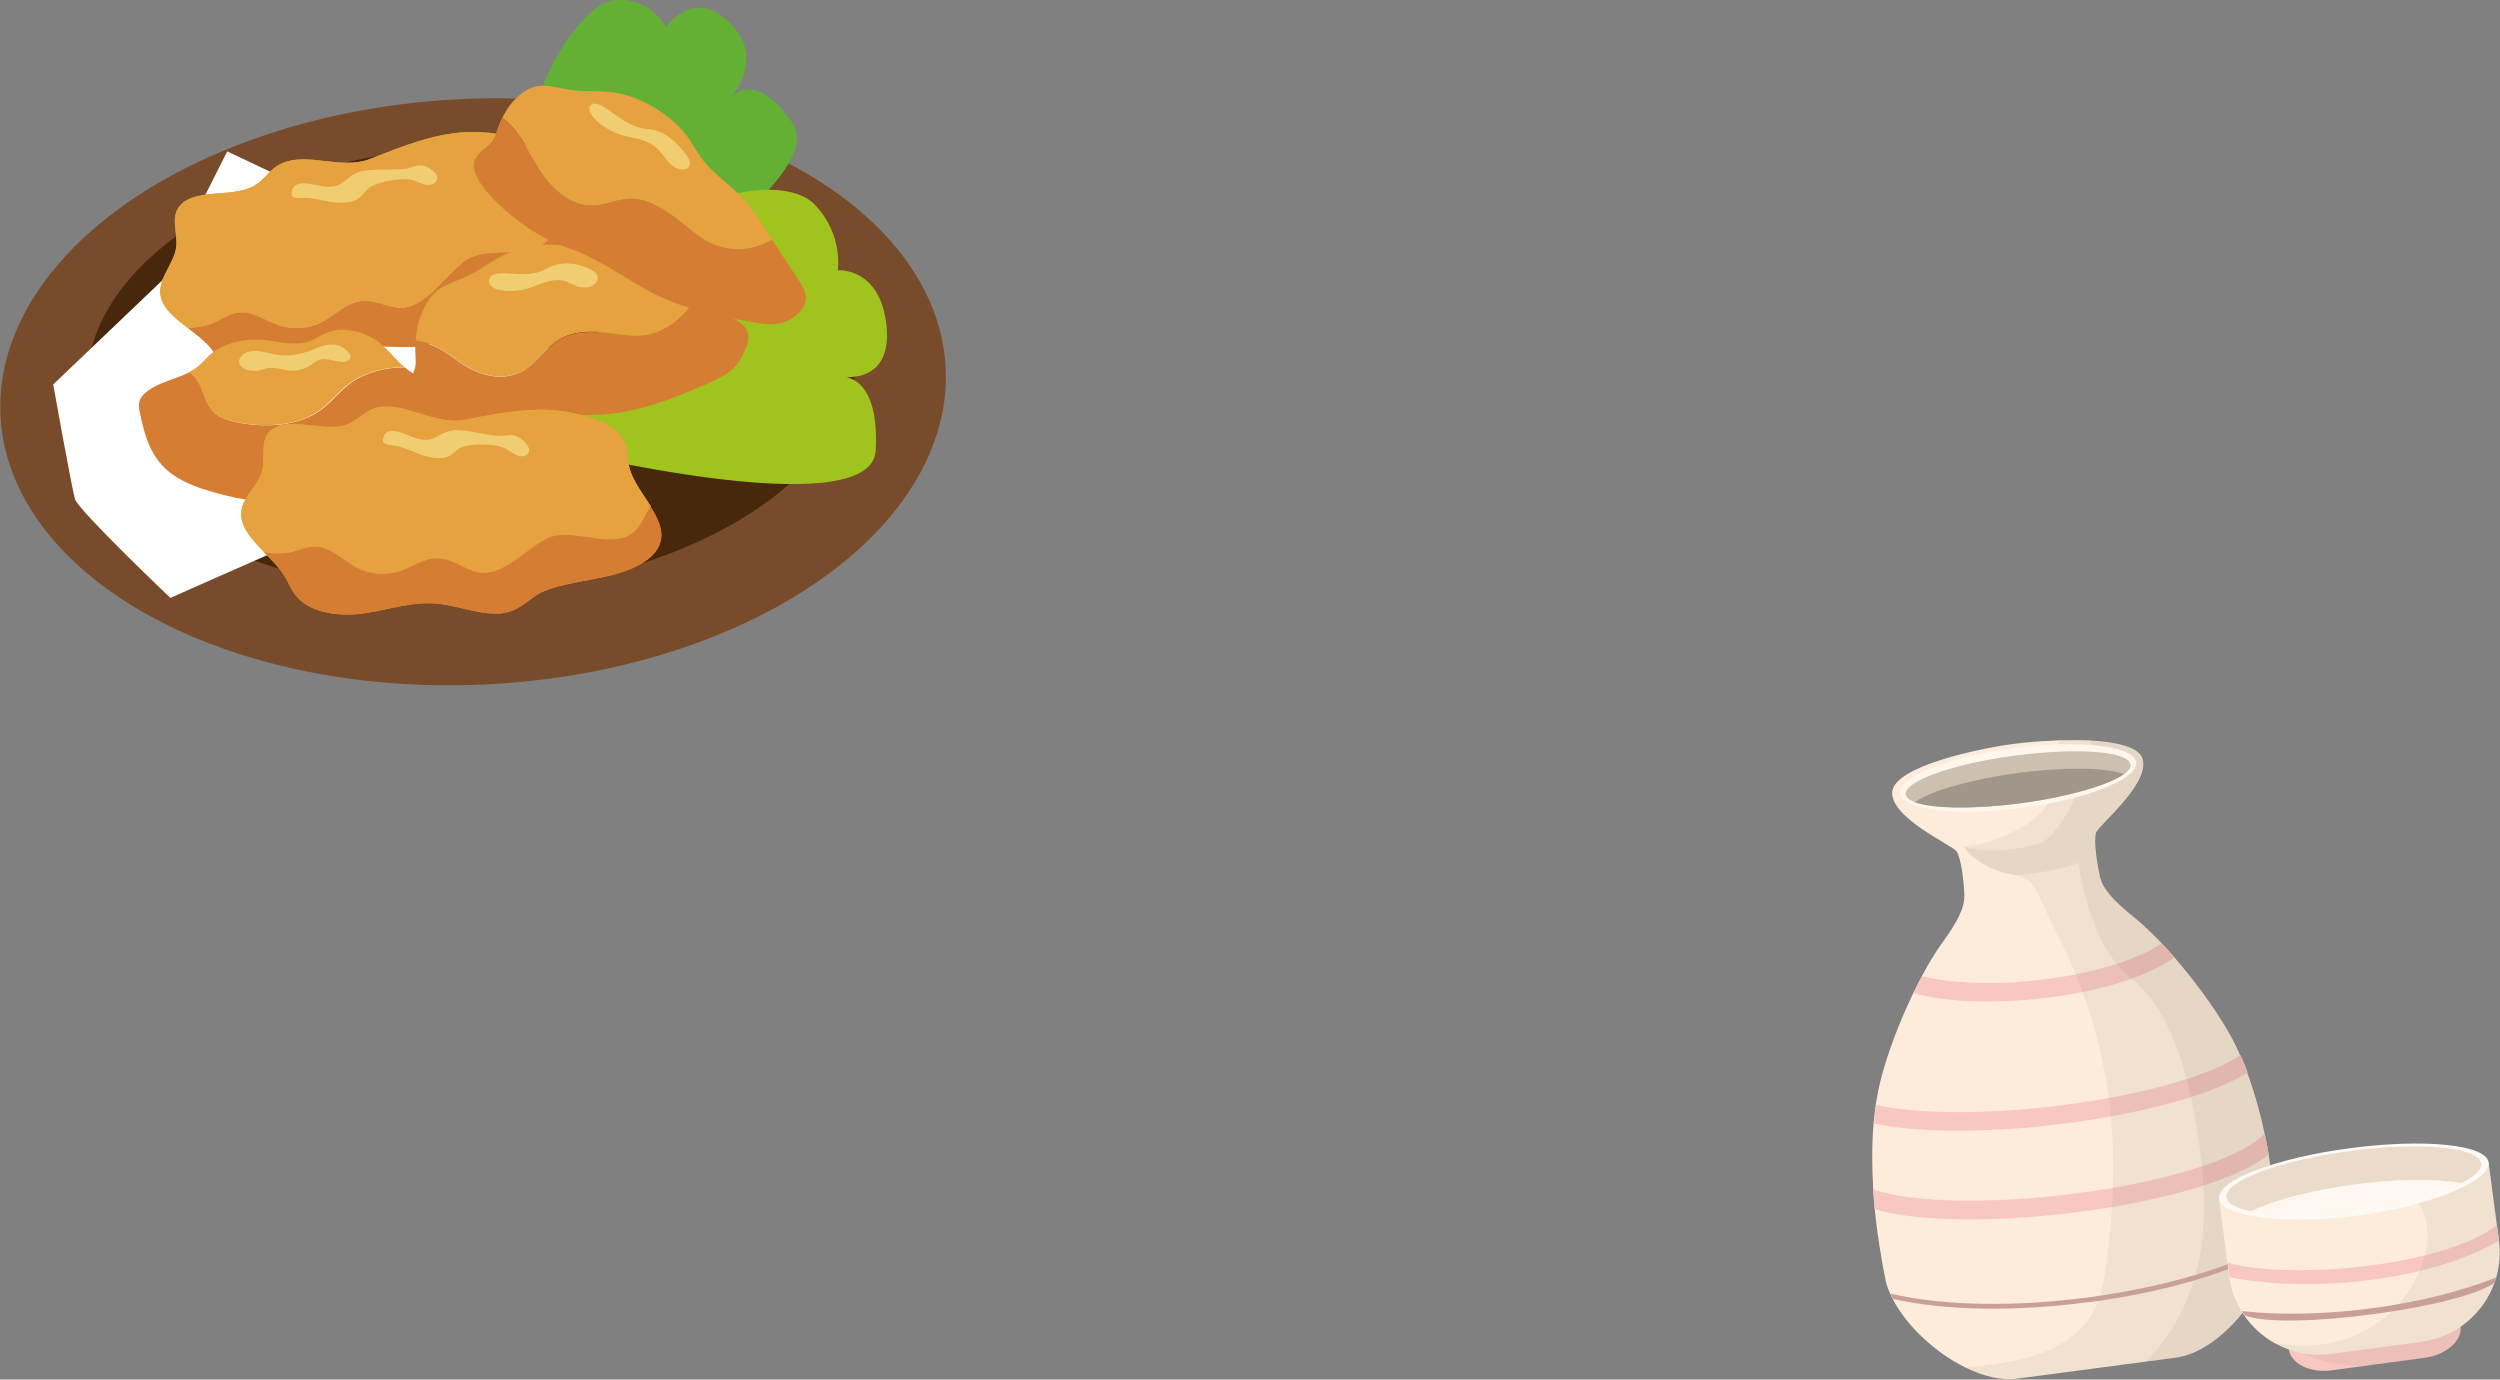 <?xml version="1.0" encoding="UTF-8"?>
<svg id="_レイヤー_2" data-name="レイヤー 2" xmlns="http://www.w3.org/2000/svg" viewBox="0 0 116.07 64.05">
  <rect x="0" y="0" width="116.07" height="64.05" fill="#808080" stroke="none"/>
  <defs>
    <style>
      .cls-1 {
        fill: none;
      }

      .cls-2 {
        fill: #fff8f0;
      }

      .cls-3 {
        fill: #cec0b1;
      }

      .cls-4 {
        fill: #a09689;
      }

      .cls-5 {
        fill: #e88939;
      }

      .cls-6 {
        fill: #a0c31d;
      }

      .cls-7 {
        fill: #ebdbcb;
      }

      .cls-8 {
        fill: #fdecda;
      }

      .cls-9 {
        fill: #f0cd71;
      }

      .cls-10 {
        fill: #784b2b;
      }

      .cls-11 {
        fill: #fdfaf5;
      }

      .cls-12 {
        fill: #fff;
      }

      .cls-13 {
        fill: #48280d;
      }

      .cls-14 {
        fill: #e5a23e;
      }

      .cls-15 {
        fill: #63b034;
      }

      .cls-16 {
        fill: #c9a099;
      }

      .cls-17 {
        fill: #040000;
        opacity: .05;
      }

      .cls-18 {
        fill: #f8c8c0;
      }

      .cls-19 {
        fill: #d57e33;
      }

      .cls-20 {
        fill: #fff6ec;
      }
    </style>
  </defs>
  <g id="_作業" data-name="作業">
    <g>
      <g id="Sake">
        <g>
          <path class="cls-8" d="M105.73,56.91c.02.24,0,.5-.04.77-.01.09-.03.18-.05.27-.47,2.2-2.63,4.82-4.6,5.08l-1.43.19c-1.43.19-2.27.3-2.27.3l-3.7.49c-.74.1-1.58-.12-2.41-.53-1.39-.69-2.72-1.93-3.36-3.18-.04-.08-.08-.17-.12-.25-.11-.24-.19-.49-.23-.73-.17-.87-.36-1.97-.48-3.19-.03-.3-.05-.61-.07-.93-.06-1-.07-2.05.02-3.07.03-.29.06-.58.1-.86.07-.44.16-.88.27-1.3.33-1.23.88-2.64,1.48-3.88.13-.27.27-.54.4-.79.31-.58.62-1.09.9-1.48.78-1.07,1.08-1.69,1.06-2.28-.02-.64-.15-1.7-.36-2.01-.2-.3-3.02-1.52-2.99-2.74.04-1.22,4.14-2.06,5.62-2.25.5-.07,1.32-.14,2.19-.17.46-.01.94-.01,1.39.01,1.21.07,2.26.3,2.43.85.01.05.02.1.03.15.13,1.17-2.09,2.96-2.19,3.28-.12.36.04,1.42.18,2.04.14.57.59,1.09,1.62,1.92.37.3.79.7,1.23,1.16.19.2.39.42.59.65.91,1.05,1.83,2.29,2.48,3.4.21.36.41.75.58,1.14.12.26.23.53.33.81.34.92.61,1.89.81,2.83.07.33.13.66.19.98.21,1.24.33,2.39.39,3.29Z"/>
          <path class="cls-18" d="M105.34,53.61c-1.53,1.17-4.45,1.89-6.26,2.24-.78.15-1.6.29-2.42.4-3.6.48-7.41.53-9.62-.1-.03-.3-.05-.61-.07-.93,2.17.76,7.24.7,11.95-.22,3.11-.61,5.39-1.48,6.23-2.37.07.33.13.66.19.98Z"/>
          <path class="cls-18" d="M104.35,49.8c-1.6.99-4.17,1.61-5.81,1.93-.78.15-1.6.29-2.42.4-3.35.45-6.87.52-9.12.03.03-.29.06-.58.1-.86,2.43.55,7,.43,11.28-.41,2.56-.5,4.55-1.18,5.65-1.9.12.26.23.53.33.81Z"/>
          <path class="cls-18" d="M100.95,44.45c-.29.2-.62.4-1,.58-.94.45-2.15.82-3.52,1.08-.39.07-.79.14-1.2.19-1.44.19-2.93.25-4.22.16-.67-.05-1.45-.15-2.17-.35.13-.27.27-.54.4-.79,1.72.43,4.42.44,7.03-.06,1.77-.34,3.2-.86,4.1-1.46.19.2.39.42.59.65Z"/>
          <path class="cls-17" d="M105.73,56.91c.16,2.31-2.4,5.82-4.68,6.13l-1.43.19c-1.43.19-2.27.3-2.27.3l-3.7.49c-.74.1-1.58-.12-2.41-.53,2.7-.26,5.93-.71,6.45-4.13.61-4,1.02-9.67-2.12-15.88-1.07-2.11-1.05-2.66-2.01-2.86-.05,0-.09-.02-.14-.03-1.08-.19-1.92-.78-2.23-1.29,1.05-.03,3.54-.95,3.99-2.23.23-.68-.21-2.15.51-2.69.46-.01.94-.01,1.39.01,1.21.07,2.26.3,2.43.85.01.05.02.1.03.15.13,1.17-2.09,2.96-2.19,3.28-.12.36.04,1.42.18,2.04.14.57.59,1.09,1.62,1.92.37.3.79.7,1.23,1.16.19.2.39.42.59.65.91,1.05,1.83,2.29,2.48,3.4.21.36.41.75.58,1.14.12.26.23.53.33.81.34.92.61,1.89.81,2.83.07.33.13.66.19.98.21,1.24.33,2.39.39,3.29Z"/>
          <path class="cls-17" d="M105.73,56.91c.16,2.31-2.4,5.82-4.68,6.13l-1.43.19c2.03-2.16,3.18-4.92,2.52-9.85-.52-3.86-1.45-6.58-3.23-7.99-1.79-1.41-2.33-4.67-2.4-5.34-.54.29-1.98.51-2.95.59-.05,0-.09-.02-.14-.03-1.08-.19-1.92-.78-2.23-1.29,1.14.3,2.45.17,3.51-.17,1.06-.34,2.65-3.91,2.37-4.75,1.21.07,2.26.3,2.43.85.01.05.02.1.03.15.13,1.17-2.09,2.96-2.19,3.28-.12.36.04,1.42.18,2.04.14.57.59,1.09,1.62,1.92.37.3.79.7,1.23,1.16.19.2.39.42.59.65.91,1.05,1.83,2.29,2.48,3.4.21.36.41.75.58,1.14.12.26.23.53.33.81.34.92.61,1.89.81,2.83.07.33.13.66.19.98.21,1.24.33,2.39.39,3.29Z"/>
          <g>
            <path class="cls-20" d="M99.18,35.39c.02.18-.09.37-.31.56-.73.62-2.67,1.25-4.99,1.56s-4.35.21-5.22-.2c-.27-.13-.42-.28-.45-.46-.1-.77,2.27-1.72,5.3-2.12s5.57-.11,5.67.66Z"/>
            <path class="cls-3" d="M98.92,35.49c.02.14-.09.3-.31.45-.71.51-2.56,1.05-4.76,1.35-2.21.29-4.13.26-4.95-.05-.25-.09-.4-.21-.42-.36-.08-.61,2.19-1.42,5.07-1.8,2.88-.38,5.28-.2,5.36.41Z"/>
            <path class="cls-4" d="M98.61,35.94c-.71.51-2.56,1.05-4.76,1.35-2.21.29-4.13.26-4.95-.05.71-.51,2.56-1.05,4.76-1.35,2.21-.29,4.13-.26,4.95.05Z"/>
          </g>
          <path class="cls-16" d="M105.7,57.68c-.01.09-.03.18-.05.27-2.13,1.15-5.21,2.05-8.59,2.5h-.06c-3.4.46-6.67.4-9.11-.14-.04-.08-.08-.17-.12-.25,5.05,1.19,13.53.06,17.94-2.39Z"/>
        </g>
        <g>
          <path class="cls-18" d="M114.21,61.31l.03.24c.09.69-.65,1.35-1.67,1.49l-4.31.58c-1.01.14-1.91-.31-2-1l-.03-.24,7.98-1.06Z"/>
          <path class="cls-17" d="M114.21,61.31l.03.24c.09.69-.65,1.35-1.67,1.49l-2.62.35c-1.39.06-2.41-.23-2.99-.57l1-.67,6.24-.83Z"/>
          <path class="cls-8" d="M115.54,53.97l.48,3.63c.08.6.03,1.18-.13,1.72-.02.08-.05.15-.07.22-.51,1.44-1.79,2.54-3.4,2.76l-4.2.56c-.94.12-1.84-.07-2.61-.5h0c-.56-.31-1.04-.75-1.41-1.28-.05-.06-.09-.13-.13-.2-.29-.47-.48-1-.57-1.58,0-.01,0-.03,0-.04l-.48-3.62,12.51-1.67Z"/>
          <path class="cls-18" d="M115.93,56.89l.1.71c-3.45,1.99-9.05,2.4-12.51,1.7,0-.01,0-.03,0-.04l-.09-.64c2.63.8,9.92.25,12.5-1.74Z"/>
          <path class="cls-17" d="M115.54,53.97l.48,3.63c.08.6.03,1.18-.13,1.72-.02.08-.05.15-.07.22-.51,1.44-1.79,2.54-3.4,2.76l-4.2.56c-.94.12-1.84-.07-2.61-.5,5.65.98,8.16-4.49,6.67-6.5l1.88-1.71,1.37-.18Z"/>
          <path class="cls-11" d="M115.54,53.97c.11.82-2.58,2-6.04,2.46-3.46.46-6.36.04-6.47-.79s2.6-1.87,6.06-2.33,6.35-.17,6.45.66Z"/>
          <ellipse class="cls-2" cx="109.29" cy="54.81" rx="5.96" ry="1.38" transform="translate(-6.29 14.93) rotate(-7.6)"/>
          <path class="cls-7" d="M115.2,54.02c.04.29-.31.61-.94.91-1.11-.21-2.93-.21-4.95.06-2.02.27-3.77.74-4.79,1.24-.69-.13-1.11-.35-1.15-.64-.1-.75,2.47-1.72,5.73-2.15,3.27-.44,5.99-.18,6.09.57Z"/>
          <path class="cls-16" d="M115.9,59.32c-.02.08-.05.15-.07.22-1.52,1.17-9.78,2.27-11.61,1.53-.05-.06-.09-.13-.13-.2,3.63.41,8.47-.23,11.81-1.56Z"/>
        </g>
      </g>
      <g>
        <g>
          <g>
            <ellipse class="cls-10" cx="21.96" cy="18.19" rx="21.97" ry="13.6" transform="translate(-.9 1.15) rotate(-2.94)"/>
            <ellipse class="cls-13" cx="21.9" cy="17.13" rx="17.87" ry="10.35" transform="translate(-.85 1.15) rotate(-2.94)"/>
          </g>
          <ellipse class="cls-1" cx="21.96" cy="18.19" rx="21.97" ry="13.6" transform="translate(-.9 1.15) rotate(-2.94)"/>
        </g>
        <path class="cls-15" d="M24.08,10.4C23.77,4.97,26.8.18,28.51.01c1.71-.17,2.41,1.26,2.41,1.26,0,0,1.28-1.92,3-.17,1.73,1.75-.14,3.6-.14,3.6,0,0,1.12-1.74,3.01,1.01,1.88,2.75-9.57,9.46-9.57,9.46l-3.13-4.77Z"/>
        <path class="cls-6" d="M28.86,12.67c2.8-4.01,7.66-4.58,8.99-3.15,1.33,1.43,1.04,3.03,1.04,3.03,0,0,1.99-.17,2.27,2.59.28,2.76-2.11,2.35-2.11,2.35,0,0,1.79-.19,1.61,3.41-.17,3.59-14.97-.08-14.97-.08l3.17-8.14Z"/>
        <path class="cls-12" d="M25.35,14.04l-14.8-7.01-3.02,5.99-5.06,4.83s.86,4.8,1.01,5.32c.15.52,4.43,4.59,4.43,4.59,0,0,12.67-5.63,13.04-5.65.37-.02,4.81-.08,4.81-.08l-.41-7.98Z"/>
        <g>
          <g>
            <g>
              <g>
                <path class="cls-5" d="M25.24,11.32c-.96.68-2.66.12-3.63.78-.82.55-1.72,1.99-2.77,2.17-.66.11-1.27-.33-1.94-.3-.83.03-1.36.71-2.08,1.04-.54.25-1.22.29-1.79.12-.69-.21-1.29-.73-2.03-.61-.38.06-.69.29-1.02.44-.39.18-.84.26-1.28.25.39.3.79.6,1.08.94.24.29.41.63.72.88.78.63,2.17.49,3.23.11,1.06-.38,2.06-.95,3.21-1.05,1.11-.1,2.33.24,3.29-.24.52-.26.83-.71,1.24-1.07.71-.62,2.61-1.18,3.51-1.63.9-.45,1.76-1.1,1.83-1.92.05-.56-.28-1.03-.67-1.5-.28.54-.34,1.18-.89,1.58Z"/>
                <path class="cls-14" d="M24.55,6.95c-.47-.68-1.63-.82-2.64-.82-1.65,0-3.35.71-4.73,1.25-1.37.53-2.93-.36-4.15.23-.5.24-.73.72-1.2,1-.99.59-2.7.12-3.44.9-.52.55-.12,1.31-.21,1.98-.1.72-.77,1.37-.74,2.09.03.67.63,1.15,1.26,1.63.44,0,.89-.07,1.28-.25.34-.16.64-.38,1.02-.44.74-.12,1.34.4,2.03.61.57.17,1.25.13,1.79-.12.72-.33,1.25-1.01,2.08-1.04.67-.02,1.28.41,1.94.3,1.05-.18,1.95-1.62,2.77-2.17.98-.66,2.68-.1,3.63-.78.56-.39.61-1.03.89-1.58-.45-.52-.99-1.04-1.2-1.64-.14-.39-.13-.81-.38-1.16Z"/>
              </g>
              <path class="cls-9" d="M16.63,8c.51-.21,1.77-.06,2.33-.19.17-.04.34-.12.52-.13.23-.01.42.09.57.21.12.09.23.2.25.33.02.13-.06.28-.23.34-.29.1-.57-.08-.85-.18-.48-.18-1.78.07-2.13.38-.17.15-.26.33-.46.46-.34.23-.87.22-1.31.15-.44-.07-.87-.21-1.33-.18-.13,0-.28.02-.38-.04-.06-.04-.08-.11-.07-.17.06-.76.99-.38,1.5-.32.91.1.88-.37,1.58-.65Z"/>
              <g>
                <path class="cls-19" d="M25.24,11.32c-.96.68-2.66.12-3.63.78-.82.55-1.72,1.99-2.77,2.17-.66.11-1.27-.33-1.94-.3-.83.03-1.36.71-2.08,1.04-.54.25-1.22.29-1.79.12-.69-.21-1.29-.73-2.03-.61-.38.06-.69.29-1.02.44-.39.18-.84.26-1.28.25.39.3.79.6,1.08.94.24.29.41.63.72.88.78.63,2.17.49,3.23.11,1.06-.38,2.06-.95,3.21-1.05,1.11-.1,2.33.24,3.29-.24.52-.26.83-.71,1.24-1.07.71-.62,2.61-1.18,3.51-1.63.9-.45,1.76-1.1,1.83-1.92.05-.56-.28-1.03-.67-1.5-.28.54-.34,1.18-.89,1.58Z"/>
                <path class="cls-14" d="M24.55,6.95c-.47-.68-1.63-.82-2.64-.82-1.65,0-3.35.71-4.73,1.25-1.37.53-2.93-.36-4.15.23-.5.24-.73.72-1.2,1-.99.59-2.7.12-3.44.9-.52.55-.12,1.31-.21,1.98-.1.72-.77,1.37-.74,2.09.03.67.63,1.15,1.26,1.63.44,0,.89-.07,1.28-.25.34-.16.64-.38,1.02-.44.74-.12,1.34.4,2.03.61.57.17,1.25.13,1.79-.12.72-.33,1.25-1.01,2.08-1.04.67-.02,1.28.41,1.94.3,1.05-.18,1.95-1.62,2.77-2.17.98-.66,2.68-.1,3.63-.78.56-.39.61-1.03.89-1.58-.45-.52-.99-1.04-1.2-1.64-.14-.39-.13-.81-.38-1.16Z"/>
              </g>
              <path class="cls-9" d="M16.63,8c.51-.21,1.77-.06,2.33-.19.17-.04.34-.12.52-.13.23-.01.42.09.57.21.12.09.23.2.25.33.02.13-.06.28-.23.34-.29.1-.57-.08-.85-.18-.48-.18-1.78.07-2.13.38-.17.15-.26.33-.46.46-.34.23-.87.22-1.31.15-.44-.07-.87-.21-1.33-.18-.13,0-.28.02-.38-.04-.06-.04-.08-.11-.07-.17.06-.76.99-.38,1.5-.32.91.1.88-.37,1.58-.65Z"/>
            </g>
            <path class="cls-19" d="M20.5,17.76c-.48-.15-.92-.17-1.32-.42-.14-.09-.27-.18-.38-.28-.03,0-.07,0-.1,0-.86,0-1.72.25-2.34.67-.66.45-1.03,1.07-1.73,1.48-.99.59-2.45.65-3.65.39-.29-.06-.58-.15-.8-.28-.5-.3-.63-.79-.8-1.24-.11-.29-.29-.59-.58-.8-.37.19-.81.32-1.21.48-.53.21-1.05.52-1.13.93-.03.15,0,.3.03.45.22,1.05.48,2.16,1.55,2.91.51.36,1.16.6,1.83.79,1.39.41,2.93.63,4.45.47,1.56-.17,3-.73,4.28-1.39.98-.5,1.91-1.09,2.43-1.84.49-.71.7-1.94-.5-2.31Z"/>
            <path class="cls-14" d="M17.64,15.93c-.58-.47-1.58-.81-2.4-.51-.33.12-.58.33-.92.44-.67.21-1.41-.02-2.12-.08-.85-.07-1.77.14-2.34.6-.28.22-.47.49-.76.7-.1.07-.21.14-.32.19.29.21.47.51.58.8.18.44.3.94.8,1.24.23.14.51.22.8.28,1.21.27,2.67.2,3.65-.39.7-.42,1.07-1.04,1.73-1.48.62-.42,1.49-.67,2.34-.67.03,0,.07,0,.1,0-.42-.36-.72-.78-1.15-1.13ZM11.85,17.23c.11-.01.22-.04.33-.07-.11.03-.22.06-.33.07ZM12.79,16.47c.21.04.41.05.61.04-.2.01-.41,0-.61-.04ZM15.7,16.05c.09.02.2.08.29.15-.1-.07-.21-.13-.29-.15Z"/>
            <path class="cls-14" d="M29.68,15.58c-.38.02-.75-.04-1.12-.09-.74-.1-1.57-.16-2.24.1-1.13.44-1.42,1.61-2.67,1.85-.72.14-1.46-.11-2-.44-.54-.32-.98-.73-1.59-.99-.23-.1-.49-.16-.76-.2.03-.48.13-.95.35-1.43.17-.37.4-.74.83-1.01.34-.21.77-.35,1.15-.52.68-.31,1.2-.76,1.88-1.07,1.09-.5,2.63-.58,3.66-.08.4.19.71.45,1.12.62.63.26,1.42.3,2.1.5.57.16,1.04.44,1.51.71.16.09.32.19.48.28-.13.17-.25.34-.38.5-.5.61-1.28,1.23-2.31,1.28Z"/>
            <path class="cls-19" d="M18.86,18.25c.03-.52.48-.96.44-1.51-.02-.31-.03-.61-.01-.92.27.03.54.1.76.2.62.26,1.05.66,1.59.99.54.32,1.28.58,2,.44,1.25-.24,1.54-1.41,2.67-1.85.67-.26,1.5-.2,2.24-.1.37.05.74.11,1.12.09,1.03-.06,1.81-.67,2.31-1.28.13-.16.26-.33.38-.5.54.31,1.09.63,1.63.94.22.13.44.25.58.42.28.33.17.76,0,1.13-.14.33-.33.65-.66.92-.32.26-.75.45-1.18.64-1.37.59-2.8,1.18-4.39,1.35-1.18.12-2.4,0-3.57.2-.48.08-.94.22-1.42.3-1.42.24-4.59-.16-4.51-1.44Z"/>
            <g>
              <g>
                <path class="cls-5" d="M29.13,24.88c-1.03.49-2.65-.38-3.7.09-.87.39-1.94,1.64-3,1.62-.67-.01-1.22-.56-1.89-.66-.82-.12-1.43.45-2.19.64-.56.14-1.24.06-1.79-.22-.66-.34-1.19-.96-1.94-.98-.39-.01-.72.15-1.07.25-.41.11-.86.1-1.3,0,.35.37.72.74.96,1.13.21.33.33.7.61,1,.71.77,2.1.89,3.2.71,1.1-.17,2.15-.55,3.31-.43,1.11.11,2.29.67,3.29.38.55-.16.9-.54,1.35-.82.78-.48,2.73-.67,3.67-.95.94-.27,1.88-.76,2.04-1.55.11-.54-.16-1.07-.5-1.6-.34.48-.47,1.1-1.07,1.39Z"/>
                <path class="cls-14" d="M28.95,20.44c-.39-.76-1.53-1.11-2.53-1.3-1.63-.31-3.41.07-4.84.35-1.42.27-2.87-.9-4.14-.55-.52.14-.81.57-1.31.76-1.05.4-2.7-.39-3.52.25-.58.45-.27,1.26-.44,1.91-.18.69-.92,1.21-.97,1.93-.05.67.49,1.25,1.06,1.84.44.09.9.1,1.3,0,.35-.09.68-.26,1.07-.25.75.02,1.28.64,1.94.98.54.28,1.22.36,1.79.22.76-.19,1.36-.76,2.19-.64.67.1,1.22.65,1.89.66,1.06.02,2.12-1.23,3-1.62,1.05-.47,2.67.4,3.7-.09.6-.28.73-.9,1.07-1.39-.38-.6-.86-1.21-1-1.84-.09-.41-.04-.82-.24-1.22Z"/>
              </g>
              <path class="cls-9" d="M20.96,19.99c.53-.11,1.76.27,2.33.25.18,0,.35-.06.53-.03.23.03.41.17.54.31.11.12.2.24.21.37,0,.13-.09.26-.26.29-.3.05-.56-.19-.82-.34-.46-.27-1.77-.27-2.16-.02-.18.11-.3.27-.51.37-.36.16-.89.06-1.32-.1-.43-.16-.84-.36-1.3-.42-.13-.02-.28-.03-.37-.11-.06-.05-.06-.12-.05-.18.15-.73,1.03-.19,1.52-.04.89.27.92-.2,1.65-.34Z"/>
              <g>
                <path class="cls-19" d="M29.13,24.88c-1.03.49-2.65-.38-3.7.09-.87.39-1.94,1.64-3,1.62-.67-.01-1.22-.56-1.89-.66-.82-.12-1.43.45-2.19.64-.56.14-1.24.06-1.79-.22-.66-.34-1.19-.96-1.94-.98-.39-.01-.72.15-1.07.25-.41.11-.86.1-1.3,0,.35.37.72.74.96,1.13.21.33.33.7.61,1,.71.77,2.1.89,3.2.71,1.1-.17,2.15-.55,3.31-.43,1.11.11,2.29.67,3.29.38.55-.16.9-.54,1.35-.82.78-.48,2.73-.67,3.67-.95.94-.27,1.88-.76,2.04-1.55.11-.54-.16-1.07-.5-1.6-.34.48-.47,1.1-1.07,1.39Z"/>
                <path class="cls-14" d="M28.95,20.44c-.39-.76-1.53-1.11-2.53-1.3-1.63-.31-3.41.07-4.84.35-1.42.27-2.87-.9-4.14-.55-.52.14-.81.57-1.31.76-1.05.4-2.7-.39-3.52.25-.58.45-.27,1.26-.44,1.91-.18.69-.92,1.21-.97,1.93-.05.67.49,1.25,1.06,1.84.44.09.9.1,1.3,0,.35-.09.68-.26,1.07-.25.75.02,1.28.64,1.94.98.54.28,1.22.36,1.79.22.76-.19,1.36-.76,2.19-.64.67.1,1.22.65,1.89.66,1.06.02,2.12-1.23,3-1.62,1.05-.47,2.67.4,3.7-.09.6-.28.73-.9,1.07-1.39-.38-.6-.86-1.21-1-1.84-.09-.41-.04-.82-.24-1.22Z"/>
              </g>
              <path class="cls-9" d="M20.96,19.99c.53-.11,1.76.27,2.33.25.18,0,.35-.06.53-.03.23.03.41.17.54.31.11.12.2.24.21.37,0,.13-.09.26-.26.29-.3.05-.56-.19-.82-.34-.46-.27-1.77-.27-2.16-.02-.18.11-.3.27-.51.37-.36.16-.89.06-1.32-.1-.43-.16-.84-.36-1.3-.42-.13-.02-.28-.03-.37-.11-.06-.05-.06-.12-.05-.18.15-.73,1.03-.19,1.52-.04.89.27.92-.2,1.65-.34Z"/>
            </g>
            <path class="cls-9" d="M25.68,12.33c-.19.08-.35.18-.55.26-.49.19-1.07.13-1.61.1-.24-.01-.52-.01-.69.11-.19.13-.17.36,0,.5.16.14.43.19.69.21.3.02.61-.02.89-.09.29-.08.56-.21.84-.3.29-.09.61-.15.9-.09.31.07.54.28.87.31.63.07.98-.49.54-.75-.48-.29-1.24-.5-1.87-.24Z"/>
            <path class="cls-9" d="M11.85,17.23c.23-.02.43-.13.66-.15.3-.03.57.08.86.12.33.04.69-.03.96-.19.2-.12.36-.28.61-.33.36-.07.95.27,1.24.05.3-.22-.2-.62-.48-.69-.52-.14-.88.1-1.32.25-.51.18-1.04.27-1.59.17-.41-.07-.84-.24-1.25-.13-.31.09-.5.34-.43.55.08.22.41.37.74.33Z"/>
          </g>
          <path class="cls-14" d="M32.81,11.18c-.35-.2-.66-.46-.98-.71-.64-.51-1.37-1.04-2.07-1.19-1.18-.26-1.86.61-3.07.11-.7-.29-1.29-.93-1.66-1.53-.37-.59-.63-1.2-1.09-1.78-.17-.21-.39-.43-.62-.61.2-.4.45-.77.82-1.07.28-.23.63-.43,1.1-.42.38,0,.82.13,1.23.19.72.11,1.36.01,2.08.13,1.16.18,2.58.99,3.34,2.01.29.39.48.8.8,1.19.48.59,1.18,1.07,1.73,1.64.46.47.79.98,1.11,1.48.11.17.23.35.34.52-.17.08-.35.16-.52.22-.67.26-1.59.35-2.54-.18Z"/>
          <path class="cls-19" d="M22.07,7.37c.21-.45.77-.57.93-1.09.09-.29.19-.56.31-.81.23.18.45.4.62.61.47.58.72,1.19,1.09,1.78.37.59.96,1.24,1.66,1.53,1.22.5,1.89-.37,3.07-.11.7.15,1.43.68,2.07,1.19.31.25.63.52.98.71.95.54,1.88.44,2.54.18.18-.07.35-.15.52-.22.38.59.76,1.18,1.15,1.76.15.23.31.47.37.7.13.45-.11.77-.39,1.01-.24.21-.53.38-.92.43-.38.05-.84-.03-1.29-.11-1.45-.26-2.95-.55-4.45-1.31-1.12-.57-2.18-1.36-3.3-1.85-.46-.2-.93-.34-1.39-.55-1.37-.6-4.09-2.76-3.58-3.85Z"/>
          <path class="cls-9" d="M30.34,6.03c-.2-.04-.39-.04-.59-.09-.51-.11-1.01-.5-1.49-.83-.21-.15-.46-.31-.67-.3-.22,0-.28.22-.18.43.1.21.32.42.55.58.27.19.56.33.84.43.29.1.58.13.87.21.29.08.61.21.85.44.26.24.39.55.67.77.55.42,1.06.13.75-.36-.34-.53-.95-1.15-1.61-1.28Z"/>
        </g>
      </g>
    </g>
  </g>
</svg>